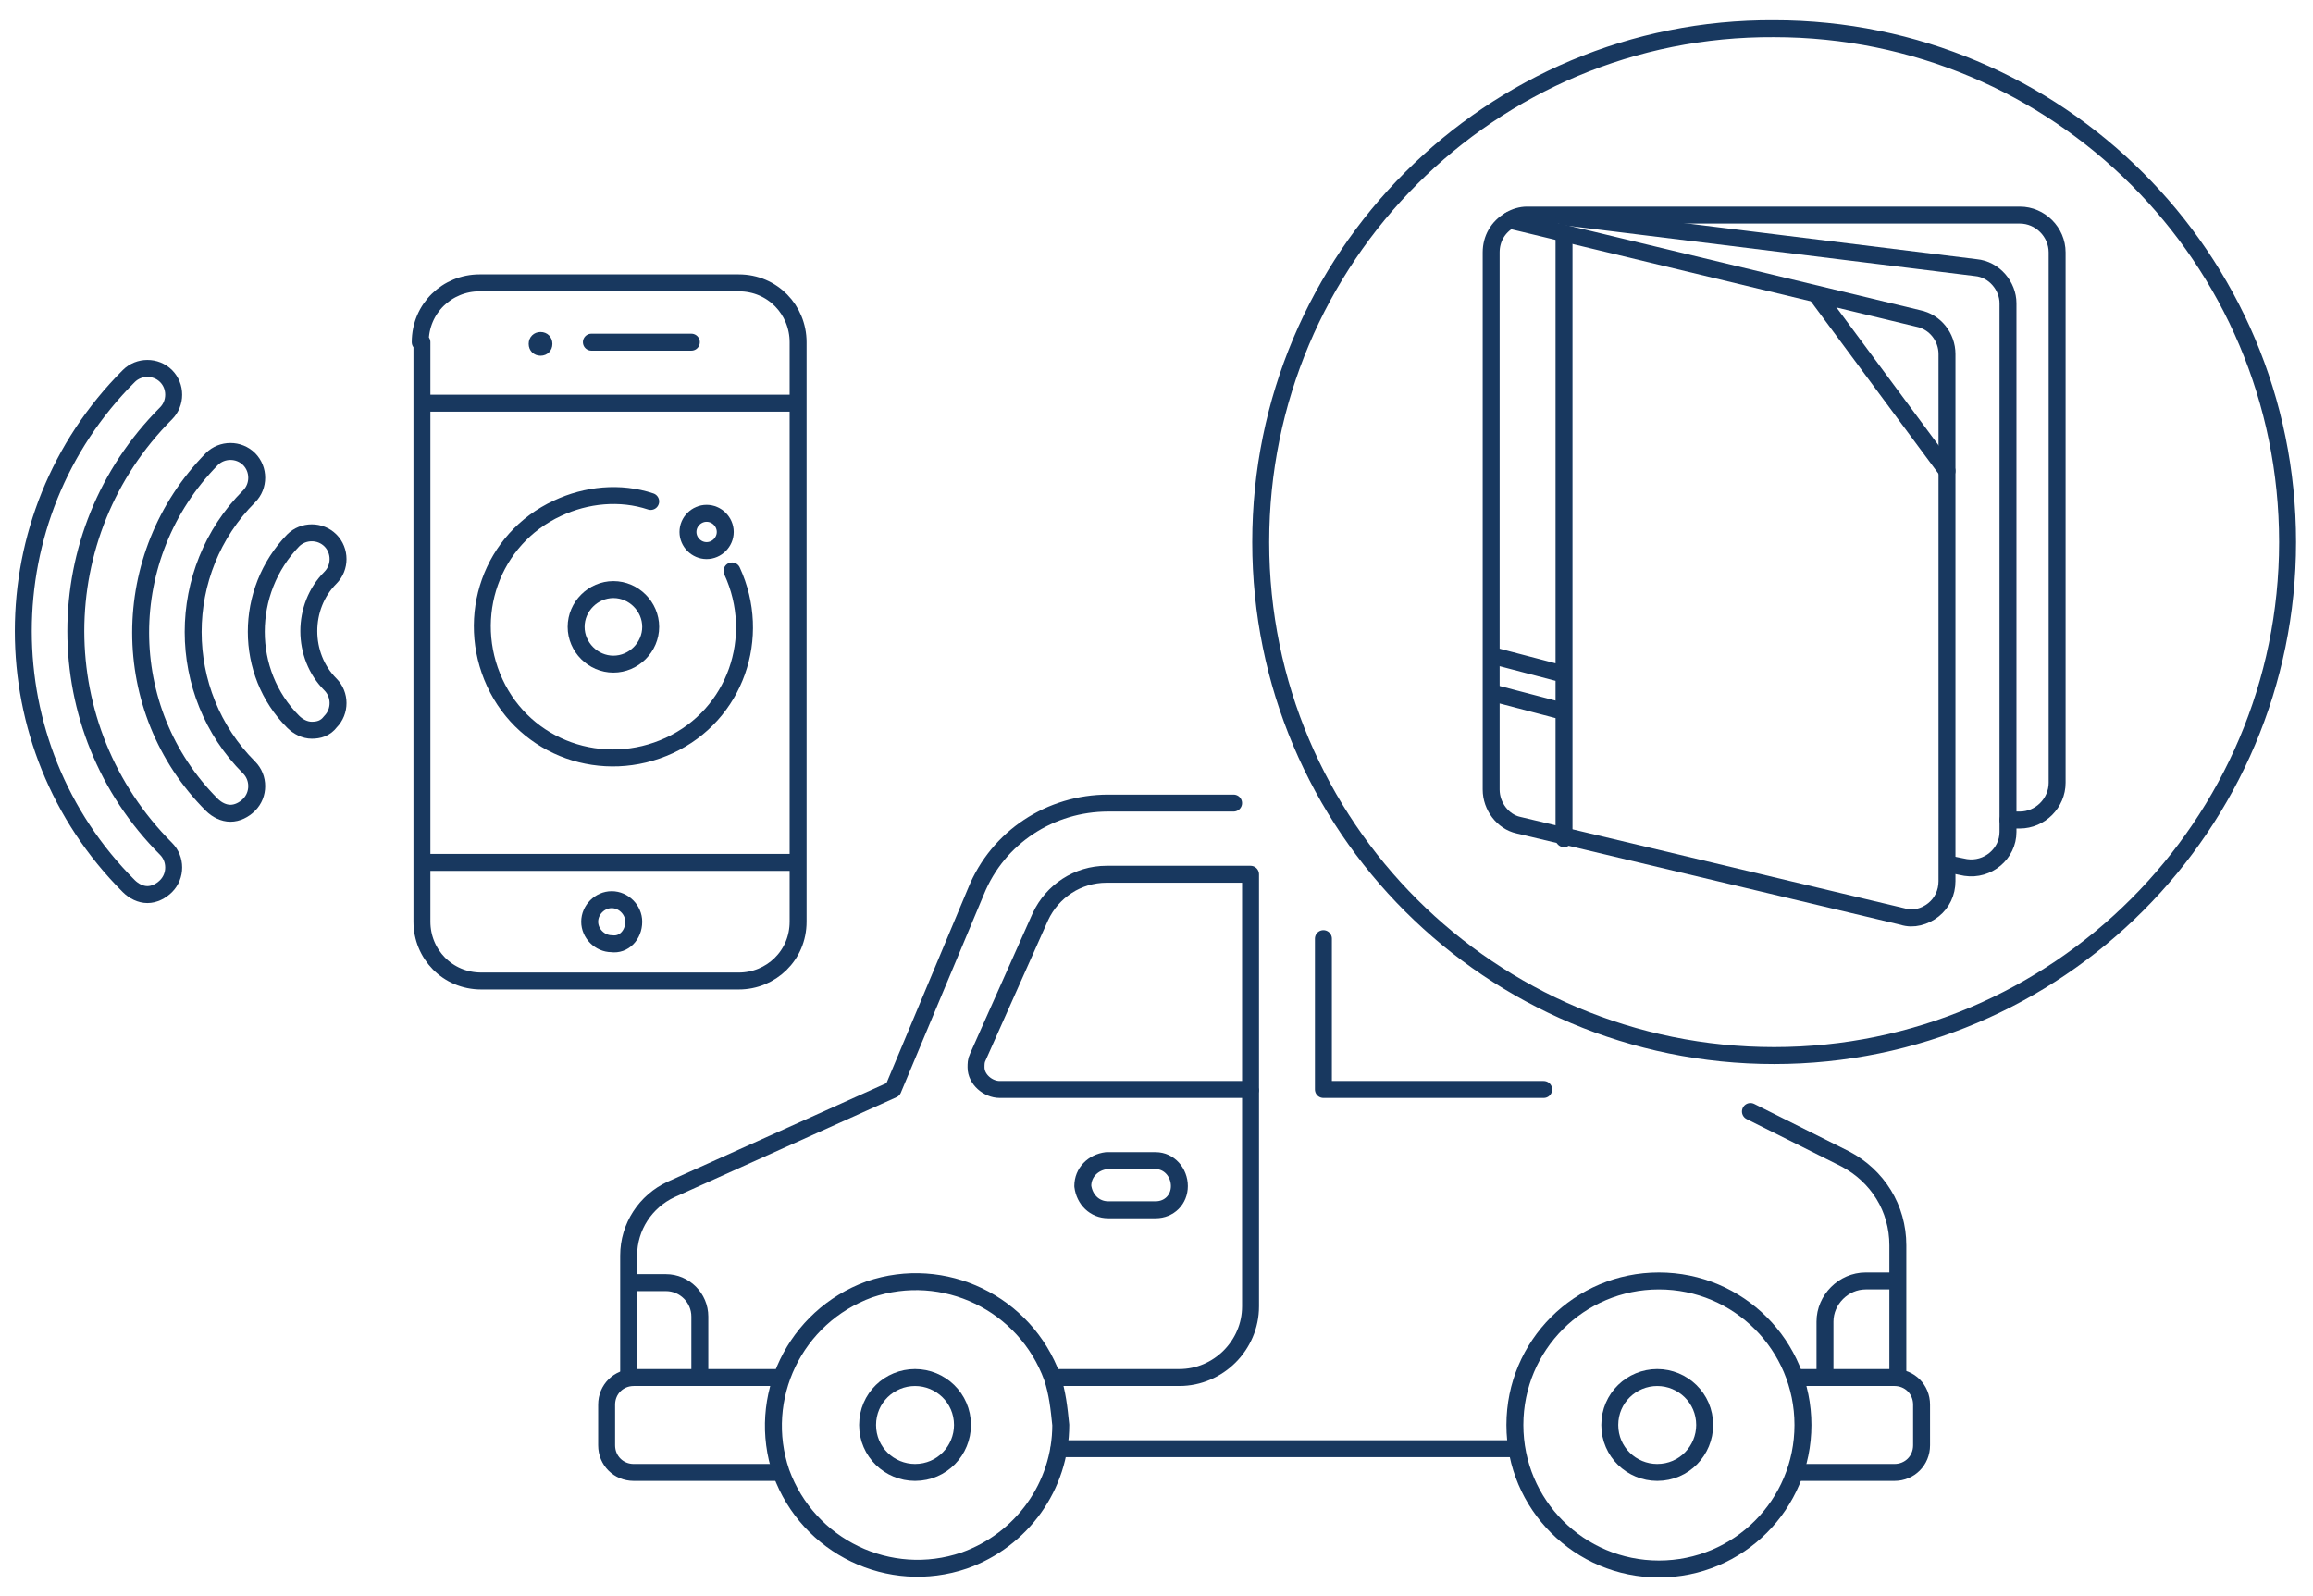 <?xml version="1.0" encoding="utf-8"?>
<svg xmlns="http://www.w3.org/2000/svg" xmlns:xlink="http://www.w3.org/1999/xlink" version="1.1" id="Ebene_1" x="0px" y="0px" viewBox="0 0 136.5 94" style="enable-background:new 0 0 136.5 94;" xml:space="preserve" width="200" height="138">
<style type="text/css">
	.st0{fill:none;stroke:#18385F;stroke-linecap:round;stroke-linejoin:round;}
	.st1{fill:#18385F;}
</style>
<g>
	<g>
		<path class="st0" d="M37.2,75.6h2.1c1.1,0,2,0.9,2,2v3.5"/>
		<path class="st0" d="M62.2,81.2h7.4c2.3,0,4.2-1.9,4.2-4.2V64.3"/>
		<path class="st0" d="M69.6,69.9c0,0.8-0.6,1.4-1.4,1.4c0,0,0,0,0,0h-2.8c-0.8,0-1.4-0.6-1.5-1.4c0-0.8,0.6-1.4,1.4-1.5    c0,0,0.1,0,0.1,0h2.8C69,68.4,69.6,69.1,69.6,69.9C69.6,69.9,69.6,69.9,69.6,69.9z"/>
		<path class="st0" d="M89.4,85.4H62.5"/>
		<path class="st0" d="M103.3,65.5l5.6,2.8c1.9,1,3.1,2.9,3.1,5.1v7.8"/>
		<path class="st0" d="M37.1,81.1V74c0-1.7,1-3.2,2.5-3.9l13.1-5.9l4.9-11.7c1.3-3.2,4.4-5.2,7.8-5.2h7.4"/>
		<path class="st0" d="M45.9,81.2h-8.5c-0.9,0-1.6,0.7-1.6,1.6l0,0v2.4c0,0.9,0.7,1.6,1.6,1.6c0,0,0,0,0,0h8.5"/>
		<path class="st0" d="M106,86.8h5.8c0.9,0,1.6-0.7,1.6-1.6c0,0,0,0,0,0v-2.4c0-0.9-0.7-1.6-1.6-1.6c0,0,0,0,0,0h-5.8"/>
		<path class="st0" d="M107.7,81v-3.1c0-1.3,1.1-2.4,2.4-2.4c0,0,0,0,0,0h1.7"/>
		<path class="st0" d="M73.8,64.2H59c-0.7,0-1.4-0.6-1.4-1.3c0-0.2,0-0.4,0.1-0.6l3.7-8.3c0.7-1.5,2.2-2.5,3.9-2.5h8.5V64.2z"/>
		<path class="st0" d="M78.1,55.3v8.9h13"/>
		<path class="st0" d="M89.4,84c0,4.7,3.8,8.5,8.5,8.5c4.7,0,8.5-3.8,8.5-8.5s-3.8-8.5-8.5-8.5C93.2,75.5,89.4,79.3,89.4,84z"/>
		<path class="st0" d="M95,84c0,1.6,1.3,2.8,2.8,2.8c1.6,0,2.8-1.3,2.8-2.8l0,0c0-1.6-1.3-2.8-2.8-2.8C96.3,81.2,95,82.4,95,84z"/>
		<path class="st0" d="M62.1,81.2c-1.6-4.4-6.4-6.7-10.8-5.2c-4.4,1.6-6.7,6.4-5.2,10.8c1.6,4.4,6.4,6.7,10.8,5.2    c3.4-1.2,5.7-4.4,5.7-8C62.5,83,62.4,82.1,62.1,81.2"/>
		<path class="st0" d="M51.2,84c0,1.6,1.3,2.8,2.8,2.8c1.6,0,2.8-1.3,2.8-2.8c0,0,0,0,0,0c0-1.6-1.3-2.8-2.8-2.8    C52.5,81.2,51.2,82.4,51.2,84C51.2,84,51.2,84,51.2,84z"/>
	</g>
	<g>
		<path class="st0" d="M74.4,31.9c0,16.8,13.6,30.3,30.3,30.3S135,48.6,135,31.9c0,0,0,0,0,0c0-16.8-13.6-30.3-30.3-30.3    C88,1.5,74.4,15.1,74.4,31.9C74.4,31.9,74.4,31.9,74.4,31.9z"/>
		<path class="st0" d="M89.1,12.9c0.3-0.2,0.7-0.3,1-0.3h29.1c1.2,0,2.2,1,2.2,2.2v31.3c0,1.2-1,2.2-2.2,2.2h-0.7"/>
		<path class="st0" d="M92.3,12.7l24.3,3c1.1,0.1,1.9,1.1,1.9,2.1V49c0,1.3-1.2,2.3-2.5,2.1l-1-0.2 M88.1,38.6l4.2,1.1v2.2l-4.2-1.1     M92.3,13.8v35.6"/>
		<path class="st0" d="M89.1,12.9C88.4,13.3,88,14,88,14.8v31.7c0,1,0.7,1.9,1.6,2.1l22.7,5.4c0.6,0.2,1.3,0,1.8-0.4    c0.5-0.4,0.8-1,0.8-1.7V20.8c0-1-0.7-1.9-1.7-2.1L89.1,12.9z"/>
		<path class="st0" d="M114.9,27.7l-7.7-10.4"/>
	</g>
	<g>
		<path class="st0" d="M8.7,52.7c-0.4,0-0.8-0.2-1.1-0.5c-8.3-8.3-8.3-21.8,0-30.1c0.6-0.6,1.6-0.6,2.2,0c0.6,0.6,0.6,1.6,0,2.2    c-7.1,7.1-7.1,18.6,0,25.7c0.6,0.6,0.6,1.6,0,2.2C9.5,52.5,9.1,52.7,8.7,52.7L8.7,52.7z"/>
		<path class="st0" d="M13.6,47.9c-0.4,0-0.8-0.2-1.1-0.5c-5.6-5.6-5.6-14.7,0-20.4c0.6-0.6,1.6-0.6,2.2,0c0.6,0.6,0.6,1.6,0,2.2    c-4.4,4.4-4.4,11.6,0,16c0.6,0.6,0.6,1.6,0,2.2C14.4,47.7,14,47.9,13.6,47.9z"/>
		<path class="st0" d="M18.4,43c-0.4,0-0.8-0.2-1.1-0.5c-2.9-2.9-2.9-7.7,0-10.7c0,0,0,0,0,0c0.6-0.6,1.6-0.6,2.2,0    c0.6,0.6,0.6,1.6,0,2.2c-1.7,1.7-1.7,4.6,0,6.3c0.6,0.6,0.6,1.6,0,2.2C19.2,42.9,18.8,43,18.4,43L18.4,43z"/>
	</g>
	<g>
		<path class="st0" d="M24.8,20.1c0-2,1.6-3.5,3.5-3.5c0,0,0,0,0,0h15.3c2,0,3.5,1.6,3.5,3.5c0,0,0,0,0,0v34.2c0,2-1.6,3.5-3.5,3.5    c0,0,0,0,0,0H28.4c-2,0-3.5-1.6-3.5-3.5V20.1z"/>
		<path class="st0" d="M47,50.8H25"/>
		<path class="st0" d="M25,23.7h22"/>
		<path class="st0" d="M34.9,20.1h5.9"/>
		<path class="st1" d="M31.9,19.5c-0.4,0-0.7,0.3-0.7,0.7c0,0.4,0.3,0.7,0.7,0.7c0,0,0,0,0,0c0.4,0,0.7-0.3,0.7-0.7    C32.6,19.8,32.3,19.5,31.9,19.5z"/>
		<path class="st0" d="M37.4,54.3c0-0.7-0.6-1.3-1.3-1.3c-0.7,0-1.3,0.6-1.3,1.3s0.6,1.3,1.3,1.3l0,0C36.8,55.7,37.4,55.1,37.4,54.3    z"/>
		<path class="st0" d="M34,36.9c0,1.2,1,2.2,2.2,2.2s2.2-1,2.2-2.2l0,0c0-1.2-1-2.2-2.2-2.2S34,35.7,34,36.9z"/>
		<path class="st0" d="M43.2,33.6c1.8,3.9,0.2,8.5-3.7,10.3c-3.9,1.8-8.5,0.2-10.3-3.7c-1.8-3.9-0.2-8.5,3.7-10.3    c1.7-0.8,3.7-1,5.5-0.4"/>
		<path class="st0" d="M40.6,31.3c0,0.6,0.5,1.1,1.1,1.1s1.1-0.5,1.1-1.1s-0.5-1.1-1.1-1.1S40.6,30.7,40.6,31.3z"/>
	</g>
</g>
</svg>
